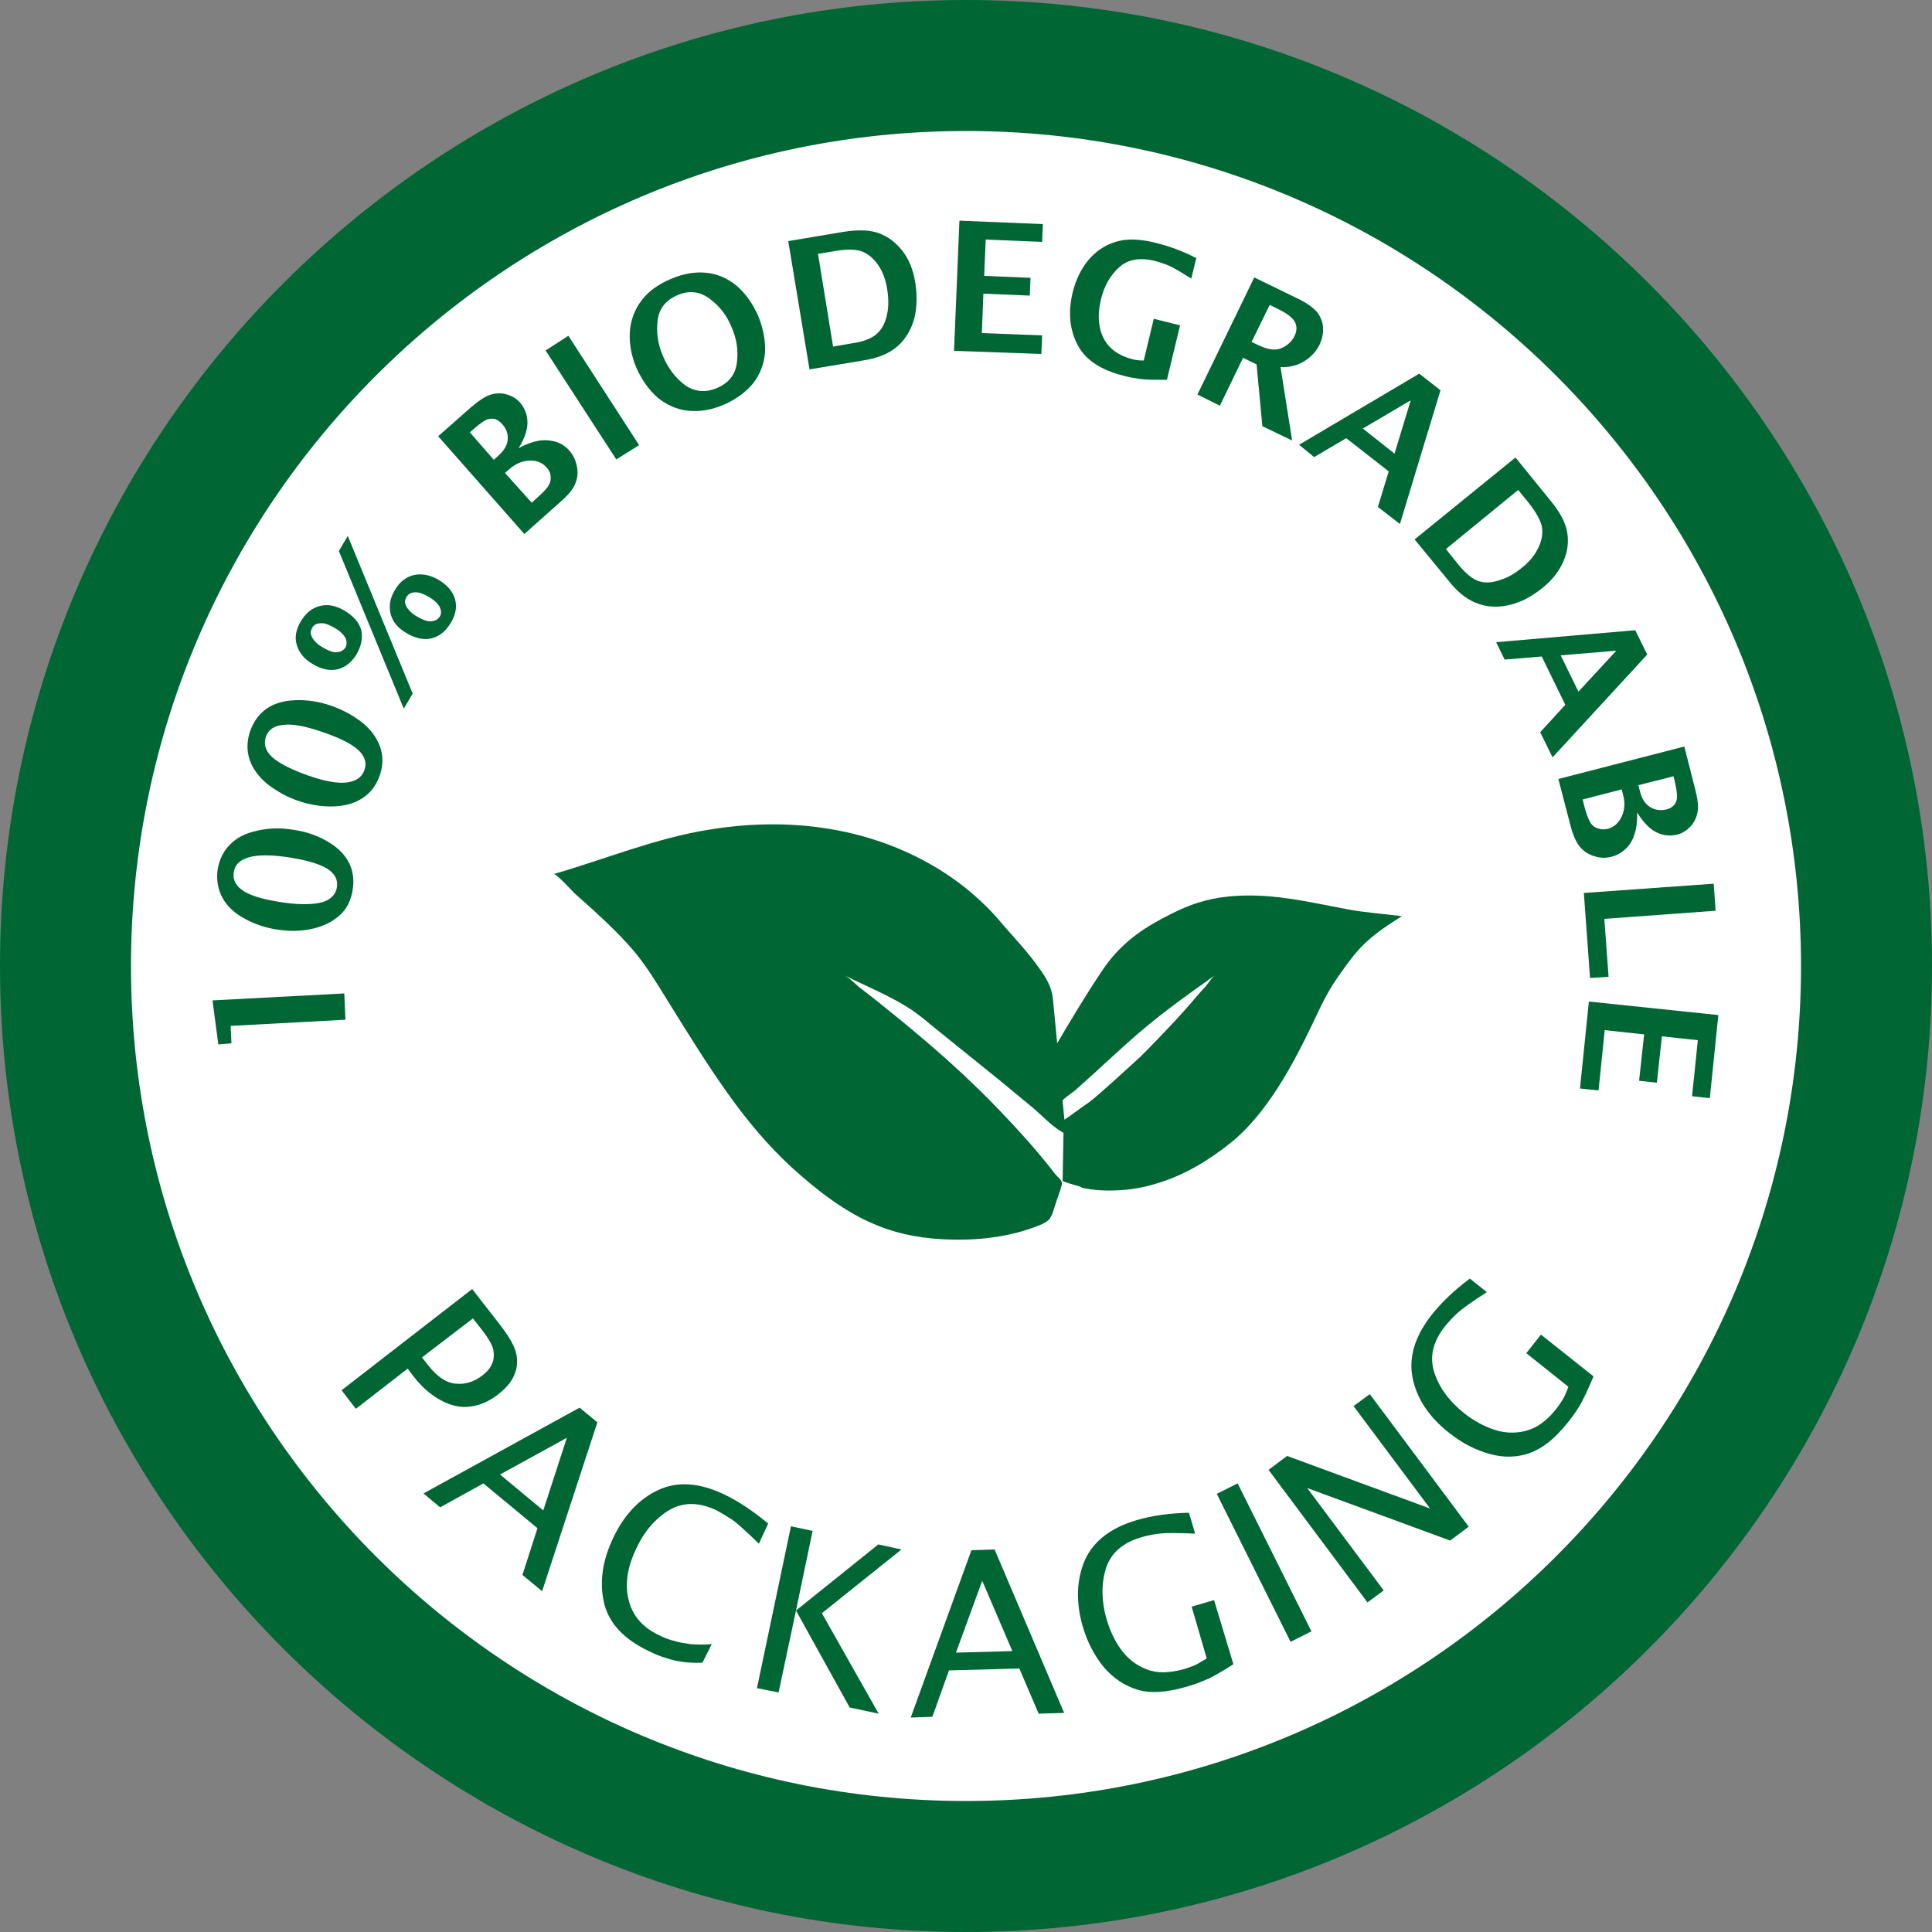 <?xml version="1.0" encoding="utf-8"?>
<!-- Generator: Adobe Illustrator 23.1.0, SVG Export Plug-In . SVG Version: 6.00 Build 0)  -->
<svg version="1.1" id="Layer_5" xmlns="http://www.w3.org/2000/svg" xmlns:xlink="http://www.w3.org/1999/xlink" x="0px" y="0px"
	 viewBox="0 0 500 500" style="enable-background:new 0 0 500 500;" xml:space="preserve">
<rect x="0" y="0" width="500" height="500" fill="#808080" stroke="none"/>
<style type="text/css">
	.st0{fill:#FFFFFF;}
	.st1{fill:#006633;}
</style>
<g>
	<g>
		<g>
			<path class="st0" d="M483.1,250c0,128.7-104.3,233.1-233.1,233.1C121.3,483.1,17,378.7,17,250C17,121.3,121.3,17,250,17
				C378.7,17,483.1,121.3,483.1,250"/>
		</g>
		<g>
			<path class="st1" d="M250,500C112.2,500,0,387.8,0,250C0,112.2,112.2,0,250,0c137.8,0,250,112.2,250,250
				C500,387.8,387.8,500,250,500z M250,33.9C130.8,33.9,33.9,130.8,33.9,250c0,119.2,96.9,216.1,216.1,216.1S466.1,369.2,466.1,250
				C466.1,130.8,369.2,33.9,250,33.9z"/>
		</g>
		<g>
			<path class="st1" d="M271.4,315.7c-0.5,0.5-1.1,0.8-1.7,1.1c-7.3,3.1-15.4,4.2-23.3,4c-6.7-0.1-13.5-1.2-19.7-3.8
				c-7.9-3.2-15.2-8.9-21.5-14.6c-6.5-5.9-12.1-12.7-17.2-19.9c-5.6-7.9-10.6-16.1-15.7-24.3c-2.4-3.9-4.8-7.8-7.7-11.4
				c-3-3.6-6.3-6.9-9.8-10.1c-2-1.9-4.1-3.7-6.1-5.5c-0.6-0.6-4.8-5.2-5.4-5c13.5-3.9,26.4-9.3,40.3-11.5c11-1.8,22.2-1.9,33.2,0.2
				c12,2.3,23.6,7.3,33.2,15c3.3,2.7,6.5,5.7,9.2,9c3,3.5,6.1,6.7,8.9,10.5c2.2,3,4,5.4,4.4,9.2c0.6,5.9,1.1,11.7,1.7,17.6l0.8,8.6
				l0.4,4.3c0.1,1.2,0.9,3.3,0.1,4.2c-2.9-1.4-5.8-4.6-8.3-6.7c-2.9-2.4-5.7-4.7-8.6-7.1L241,265.3c-1.6-1.4-3.3-2.7-5-3.9
				c-5.4-3.6-11.7-6.1-17.5-9c1.4,0.7,2.8,2.2,4,3.2c1.8,1.4,3.7,2.8,5.5,4.3c3.6,2.9,7.2,5.8,10.7,8.8c7.1,6,13.9,12.3,20.3,19
				c4.6,4.8,9.1,9.8,13.2,15c0.5,0.6,0.9,1.3,1.5,1.8c1.4,1.4,1.3,1.5,0.7,3.5c-0.7,2-1.4,4-2,6
				C272.1,314.6,271.9,315.2,271.4,315.7"/>
		</g>
		<g>
			<path class="st1" d="M281.1,307.6c1.7,0.3,3.4,0.5,5.1,0.5c4.5,0.1,9.1-0.5,13.4-1.9c7-2.1,13.4-6,19.1-10.6
				c9.3-7.6,16-20.2,21.1-30.9c1.3-2.7,2.5-5.4,4-8c1.7-3,3.8-5.8,5.9-8.6c3.8-5,7.9-7.7,13.1-11c-4.7-0.6-9.5-0.9-14.2-1.8
				c-7.6-1.4-15.1-3.2-22.9-3.5c-5.2-0.2-10.6,0.2-15.6,1.8c-3.2,1-6.3,2.5-9.3,4.1c-6.4,3.4-11.4,7.3-15.5,13.4
				c-4.5,6.7-8.6,13.6-12.7,20.6c0,0,2,13.5,2,13.7c-0.1-0.6,3-2.7,3.5-3.1c1.6-1.4,3.1-2.8,4.7-4.2c3-2.8,6-5.5,9.1-8.3
				c7.2-6.5,14.9-12,22.8-17.6c-1.1,0.7-1.9,2.2-2.7,3.1c-1.8,1.9-3.4,3.9-5.1,5.8c-3.7,4.2-10.8,11.5-11.9,12.5
				c-1.1,1-10.6,9.8-13.2,11.7c-2.2,1.5-4.3,3.1-6.5,4.6l-0.3,15.7c0,0.2,3.8,1.3,4.3,1.4C279.9,307.4,280.5,307.5,281.1,307.6"/>
		</g>
	</g>
	<g>
		<path class="st1" d="M89.4,263.9l-29.7,1.6l0.2,4.5l-3.4,0.3L55,258.9l34.1-1.8L89.4,263.9z"/>
	</g>
	<g>
		<path class="st1" d="M91.3,230.1c-0.4,2.7-1.4,4.9-3.2,6.6c-1.8,1.7-4.1,2.9-7,3.6c-2.9,0.7-6,0.8-9.1,0.3c-3.1-0.4-6-1.4-8.6-2.8
			c-2.6-1.4-4.6-3.2-5.8-5.4c-1.2-2.2-1.6-4.6-1.3-7.2c0.4-2.6,1.4-4.8,3.2-6.6c1.7-1.8,4.1-3,7-3.6c2.9-0.7,6-0.8,9.1-0.3
			c3.1,0.4,5.9,1.3,8.5,2.7c2.6,1.4,4.6,3.1,5.9,5.3C91.3,224.9,91.7,227.4,91.3,230.1z M87.2,229.6c0.3-2-0.6-3.6-2.7-4.9
			c-2.1-1.2-5.5-2.2-10.3-2.9c-4.3-0.6-7.6-0.6-9.9,0.1c-2.3,0.7-3.6,2-3.8,3.9c-0.3,2,0.6,3.6,2.7,4.9c2.1,1.3,5.5,2.2,10.3,2.9
			c4.3,0.6,7.6,0.5,9.9-0.1C85.6,232.8,86.9,231.5,87.2,229.6z"/>
	</g>
	<g>
		<path class="st1" d="M98.3,200.6c-0.9,2.6-2.3,4.5-4.4,5.9c-2.1,1.4-4.6,2.1-7.6,2.2c-3,0.1-6-0.4-9-1.4c-3-1-5.6-2.5-8-4.3
			c-2.3-1.9-3.9-4-4.7-6.4c-0.8-2.4-0.7-4.8,0.1-7.3c0.9-2.5,2.3-4.5,4.3-5.9c2-1.4,4.6-2.1,7.6-2.2c3-0.1,6,0.4,9,1.4
			c2.9,1,5.5,2.4,7.9,4.2c2.3,1.8,3.9,3.9,4.8,6.3C99.2,195.5,99.2,198,98.3,200.6z M94.3,199.3c0.7-1.9,0.1-3.7-1.7-5.3
			c-1.8-1.6-5-3.2-9.6-4.7c-4.1-1.4-7.3-2-9.7-1.7c-2.4,0.2-3.9,1.3-4.5,3.1c-0.6,1.9-0.1,3.7,1.7,5.3c1.8,1.6,5,3.2,9.5,4.8
			c4.1,1.4,7.4,2,9.7,1.7C92.2,202.2,93.7,201.1,94.3,199.3z"/>
	</g>
	<g>
		<path class="st1" d="M92.3,169.3c-1.3,2.1-2.9,3.4-4.9,3.9c-2,0.5-4.2,0-6.4-1.3c-2.3-1.3-3.6-3-4.2-5c-0.6-2-0.2-4,1.1-6.2
			c1.3-2.1,2.9-3.4,5-3.9s4.1,0,6.2,1.2c2.4,1.4,3.9,3.2,4.4,5.1C93.9,165.1,93.5,167.2,92.3,169.3z M89.4,167.6
			c0.4-0.7,0.4-1.6,0-2.5c-0.5-0.9-1.4-1.8-2.8-2.6c-1.4-0.8-2.6-1.3-3.6-1.2c-1,0-1.8,0.4-2.2,1.2c-0.5,0.8-0.5,1.6,0,2.5
			c0.5,0.9,1.4,1.8,2.8,2.6c1.4,0.8,2.6,1.3,3.6,1.2C88.2,168.7,88.9,168.3,89.4,167.6z M104.5,183.4l-16.8-40.8l2.3-3.9l16.8,40.8
			L104.5,183.4z M116.6,161.3c-1.3,2.1-2.9,3.4-4.9,3.9c-2,0.5-4.2,0-6.4-1.3c-2.3-1.3-3.7-3-4.2-5c-0.5-2-0.2-4.1,1.1-6.2
			c1.3-2.2,2.9-3.4,5-3.9c2-0.4,4.1,0,6.2,1.2c2.4,1.4,3.9,3.2,4.4,5.2C118.3,157.2,117.9,159.2,116.6,161.3z M113.8,159.6
			c0.5-0.8,0.4-1.6,0-2.5c-0.5-0.9-1.4-1.8-2.8-2.6c-1.4-0.8-2.6-1.3-3.6-1.2c-1,0-1.7,0.4-2.2,1.2c-0.5,0.8-0.5,1.6,0,2.5
			c0.5,0.9,1.4,1.8,2.8,2.6c1.4,0.8,2.6,1.3,3.7,1.2C112.6,160.7,113.3,160.3,113.8,159.6z"/>
	</g>
	<g>
		<path class="st1" d="M135.7,138.2l-22.3-25.3l8.5-7.5c2.1-1.8,3.8-2.9,5.2-3.3c1.4-0.4,2.8-0.4,4.1,0c1.4,0.4,2.5,1.1,3.4,2.1
			c1.1,1.3,1.8,2.9,1.9,4.8c0.1,1.9-0.6,4.3-2.3,7c2.2-1.2,4.1-1.8,5.6-2c1.5-0.2,3,0,4.3,0.4c1.3,0.5,2.4,1.2,3.3,2.3
			c1,1.1,1.6,2.5,1.9,4c0.3,1.5,0.2,3-0.4,4.4c-0.5,1.4-1.9,3.1-4,4.9L135.7,138.2z M127.8,119l1.1-1c1.6-1.4,2.4-2.8,2.5-4.3
			c0.1-1.5-0.4-2.8-1.4-3.9c-0.5-0.6-1.1-1-1.7-1.3c-0.6-0.2-1.3-0.2-2.1,0c-0.8,0.3-2,1.1-3.7,2.6l-0.9,0.8L127.8,119z
			 M137.6,130.1l1-0.9c1.8-1.6,3-2.8,3.4-3.6c0.5-0.8,0.6-1.7,0.5-2.5c-0.1-0.8-0.5-1.6-1.1-2.2c-1.1-1.2-2.6-1.8-4.5-1.7
			s-3.6,0.9-5.3,2.4l-0.9,0.8L137.6,130.1z"/>
	</g>
	<g>
		<path class="st1" d="M159.5,118.9l-18.3-28.2l5.9-3.8l18.3,28.3L159.5,118.9z"/>
	</g>
	<g>
		<path class="st1" d="M187.4,104.7c-3.2,1.4-6.3,1.9-9.3,1.6c-2.9-0.3-5.6-1.5-7.9-3.4c-2.3-2-4.1-4.6-5.5-7.7
			c-1.3-3.1-1.9-6.3-1.7-9.3c0.2-3,1.2-5.7,3-8.1c1.8-2.4,4.3-4.2,7.6-5.6c3.2-1.4,6.3-1.9,9.2-1.6c3,0.3,5.6,1.5,7.9,3.4
			c2.3,2,4.1,4.6,5.5,7.7c1.3,3.2,1.9,6.3,1.8,9.3c-0.2,3-1.2,5.7-3,8.1C193.1,101.4,190.6,103.3,187.4,104.7z M185.6,100.4
			c3-1.3,4.7-3.4,5.1-6.5c0.4-3.1,0-6.2-1.4-9.3c-1.3-3.2-3.3-5.6-5.8-7.4s-5.2-2.1-8.2-0.8c-3,1.3-4.7,3.4-5.1,6.5
			c-0.4,3,0,6.1,1.4,9.3c1.3,3.1,3.2,5.6,5.7,7.5C179.8,101.4,182.6,101.7,185.6,100.4z"/>
	</g>
	<g>
		<path class="st1" d="M209.5,95.6L204,62.4l14.3-2.4c3.8-0.6,6.9-0.5,9.3,0.4c2.3,0.9,4.3,2.4,6,4.6c1.7,2.2,2.8,5,3.3,8.3
			c0.5,3.3,0.4,6.4-0.3,9.2c-0.8,2.8-2.2,5.2-4.2,7c-2.1,1.9-5.1,3.2-9.1,3.8L209.5,95.6z M215.6,89.7l5.2-0.9
			c2.7-0.4,4.7-1.2,6-2.3c1.3-1.1,2.2-2.7,2.7-4.8c0.5-2.1,0.5-4.4,0.1-6.9c-0.4-2.4-1.1-4.4-2.2-6c-1.1-1.7-2.5-2.9-4-3.6
			c-1.6-0.7-4.1-0.8-7.5-0.2l-4.2,0.7L215.6,89.7z"/>
	</g>
	<g>
		<path class="st1" d="M246.9,90.8l1.4-33.7l21.6,0.9l-0.2,4.6l-14.6-0.6l-0.4,9.4l12,0.5l-0.2,4.6l-12-0.5l-0.4,10.2l15.6,0.6
			l-0.2,4.8L246.9,90.8z"/>
	</g>
	<g>
		<path class="st1" d="M302,98.3c-3.1,0-5.3,0-6.7-0.2c-1.4-0.2-2.8-0.4-4.3-0.8c-6.1-1.5-10.2-4.2-12.2-8.2
			c-2-3.9-2.4-8.4-1.2-13.4c0.8-3.2,2.1-6,4-8.3c1.9-2.3,4.2-3.9,7.1-4.8c2.8-0.9,6.4-0.8,10.6,0.3c3.6,0.9,7,2.2,10.3,3.9l-1.3,5.3
			c-2.7-1.7-4.7-2.9-5.9-3.4c-1.2-0.5-2.5-0.9-3.6-1.2c-3.8-0.9-6.9-0.4-9.2,1.7c-2.3,2.1-3.9,4.9-4.7,8.4c-0.9,3.8-0.7,7.2,0.7,9.9
			c1.4,2.8,4,4.6,7.6,5.5c0.8,0.2,1.7,0.3,2.8,0.3l2.6-10.8l6.8,1.7L302,98.3z"/>
	</g>
	<g>
		<path class="st1" d="M309.9,102.1l14.7-30.3l11.3,5.5c2.3,1.1,3.9,2.3,4.9,3.4c0.9,1.2,1.5,2.5,1.6,4c0.1,1.5-0.2,3-0.9,4.5
			c-0.9,1.8-2.2,3.2-4,4.3s-3.8,1.6-6.1,1.5l3,19l-7.7-3.7l-1.5-16l-3.5-1.7l-6,12.4L309.9,102.1z M323.9,88.5l1.5,0.7
			c2.6,1.3,4.7,1.6,6.2,0.9c1.5-0.6,2.7-1.7,3.4-3.1c0.6-1.2,0.7-2.4,0.2-3.5c-0.5-1.1-1.9-2.3-4.4-3.5l-2.2-1.1L323.9,88.5z"/>
	</g>
	<g>
		<path class="st1" d="M336.2,115.1l31.1-18.4l5.5,4.3l-10.5,34.6l-5.7-4.4l2.8-9.2l-11-8.6l-8.3,4.9L336.2,115.1z M352.7,110.9
			l8.2,6.5l4.2-13.8L352.7,110.9z"/>
	</g>
	<g>
		<path class="st1" d="M366.1,139.6l26.1-21.2l9.1,11.2c2.5,3,3.9,5.8,4.3,8.2c0.4,2.5,0.1,5-1,7.5c-1.1,2.5-2.9,4.9-5.6,7
			c-2.6,2.1-5.3,3.5-8.1,4.2c-2.8,0.7-5.6,0.7-8.2-0.2c-2.7-0.9-5.3-2.8-7.8-6L366.1,139.6z M374.2,142.1l3.3,4.1
			c1.7,2.1,3.4,3.5,4.9,4.1c1.6,0.6,3.4,0.6,5.5-0.1c2.1-0.6,4.1-1.7,6-3.3c1.9-1.5,3.2-3.1,4.1-4.9c0.9-1.8,1.3-3.5,1.1-5.3
			c-0.2-1.7-1.4-3.9-3.5-6.6l-2.7-3.3L374.2,142.1z"/>
	</g>
	<g>
		<path class="st1" d="M387.2,166.2l36-3.1l3.1,6.3l-24.5,26.6l-3.2-6.5l6.5-7.1l-6.1-12.5l-9.6,0.8L387.2,166.2z M403.9,169.6
			l4.6,9.4l9.8-10.6L403.9,169.6z"/>
	</g>
	<g>
		<path class="st1" d="M403.3,201.6l32.6-8.4l2.8,11c0.7,2.7,0.9,4.7,0.6,6.1c-0.3,1.4-0.9,2.7-1.9,3.7c-1,1-2.1,1.7-3.4,2
			c-1.6,0.4-3.4,0.3-5.1-0.5c-1.8-0.8-3.5-2.5-5.2-5.2c0,2.5-0.2,4.4-0.8,5.9c-0.5,1.5-1.3,2.7-2.3,3.6c-1,0.9-2.2,1.6-3.5,1.9
			c-1.5,0.4-2.9,0.4-4.4-0.1c-1.5-0.4-2.7-1.2-3.7-2.3c-1-1.1-1.9-3.1-2.6-5.8L403.3,201.6z M409.6,206.9l0.3,1.3
			c0.6,2.4,1.2,3.9,1.7,4.7c0.5,0.8,1.2,1.3,2,1.5c0.8,0.3,1.6,0.3,2.5,0.1c1.6-0.4,2.8-1.5,3.6-3.2c0.8-1.7,0.9-3.7,0.3-5.8
			l-0.3-1.2L409.6,206.9z M424,203.2l0.4,1.5c0.5,2.1,1.4,3.4,2.7,4.2c1.3,0.8,2.7,0.9,4.1,0.6c0.8-0.2,1.4-0.5,1.9-1
			c0.5-0.5,0.8-1.1,0.9-1.9c0.1-0.8-0.1-2.3-0.6-4.5l-0.3-1.2L424,203.2z"/>
	</g>
	<g>
		<path class="st1" d="M409.9,231.1l33.6-2.4l0.5,7l-28.8,2.1l1.1,15l-4.8,0.3L409.9,231.1z"/>
	</g>
	<g>
		<path class="st1" d="M411.2,259.2l33.5,3.5l-2.2,21.5l-4.6-0.5l1.5-14.5l-9.3-1l-1.3,12l-4.6-0.5l1.3-12l-10.2-1.1l-1.6,15.6
			l-4.8-0.5L411.2,259.2z"/>
	</g>
	<g>
		<path class="st1" d="M88.4,359.8l33.8-26.2l7,9c2.5,3.2,4,5.8,4.4,7.7c0.4,1.9,0.3,3.7-0.5,5.5c-0.7,1.8-2.1,3.4-4.1,5
			c-2.3,1.8-4.7,2.9-7.2,3.2c-2.5,0.4-5.1-0.2-7.7-1.6c-2.6-1.4-5-3.5-7-6.1l-1.6-2.1l-13.4,10.4L88.4,359.8z M109.2,351.3l1.5,1.9
			c2.4,3.1,4.8,4.7,7.3,4.9c2.5,0.2,4.8-0.5,6.9-2.2c1.2-0.9,2-1.9,2.4-2.9c0.5-1,0.6-2.2,0.4-3.5c-0.2-1.3-1.3-3.2-3.1-5.5
			l-2.2-2.8L109.2,351.3z"/>
	</g>
	<g>
		<path class="st1" d="M109.6,386.5l40.4-22.2l4.6,3.8l-14.3,43.7l-5.1-4.2l3.9-12.1l-14-11.6l-11.2,6.2L109.6,386.5z M129.4,381.6
			l11.2,9.3l6.1-18.8L129.4,381.6z"/>
	</g>
	<g>
		<path class="st1" d="M181.8,430.3c-2,0.1-3.7,0-5.1-0.2c-1.4-0.2-2.9-0.5-4.3-1c-1.4-0.4-2.9-1-4.5-1.8
			c-6.5-3.1-10.4-7.3-11.6-12.6c-1.2-5.3-0.4-10.8,2.4-16.7c2.8-5.9,6.7-10.1,11.7-12.4c4.9-2.3,10.7-1.9,17.1,1.2
			c3.4,1.6,7.2,4.1,11.3,7.5l-2.4,5.2c-3.3-3.2-5.6-5.3-6.9-6.2c-1.4-0.9-2.7-1.7-4-2.4c-4.6-2.2-8.7-2.2-12.3-0.1
			c-3.6,2.2-6.5,5.5-8.6,10.1c-2.3,4.8-2.9,9.2-1.9,13.2c1,4.1,3.7,7.2,8.1,9.2c1.2,0.6,2.5,1.1,3.8,1.4c1.3,0.4,2.7,0.6,4.1,0.8
			c1.4,0.1,3.2,0.2,5.5,0L181.8,430.3z"/>
	</g>
	<g>
		<path class="st1" d="M195.9,436.9l8.8-41.9l5.6,1.2l-4.3,20.6l21.3-17.1l6,1.3l-20.6,16.5l14.7,26l-7.5-1.6l-13.9-25.1l-4.5,21.2
			L195.9,436.9z"/>
	</g>
	<g>
		<path class="st1" d="M235.7,444.5l15.7-43.3l6-0.2l18,42.3l-6.6,0.2l-5-11.7l-18.2,0.5l-4.3,12L235.7,444.5z M247.4,427.7
			l14.6-0.4l-7.8-18.2L247.4,427.7z"/>
	</g>
	<g>
		<path class="st1" d="M319.2,430.7c-3.3,2.1-5.7,3.5-7.3,4.1c-1.6,0.7-3.3,1.3-5.1,1.8c-4.9,1.4-9.1,1.7-12.4,0.7
			c-3.3-1-6.2-2.9-8.7-5.8c-2.4-2.9-4.3-6.5-5.5-10.6c-1.8-6.3-1.6-12,0.5-17c2.2-5,6.7-8.5,13.5-10.5c4.1-1.2,8.6-1.8,13.5-1.9
			l1.6,5.4c-4.6-0.2-7.7-0.2-9.3,0c-1.6,0.2-3.2,0.5-4.5,0.9c-4.9,1.4-8,4.1-9.3,8.1c-1.2,4-1.2,8.4,0.2,13.2c0.9,3,2.1,5.6,3.8,7.9
			c1.7,2.3,3.9,4,6.5,5c2.7,1.1,5.9,1,9.6,0c0.9-0.3,1.8-0.6,2.6-0.9c0.8-0.3,1.9-1,3.4-1.9l-3.9-13.4l5.8-1.7L319.2,430.7z"/>
	</g>
	<g>
		<path class="st1" d="M334,424.9l-19.1-38.3l5.4-2.7l19.1,38.3L334,424.9z"/>
	</g>
	<g>
		<path class="st1" d="M353.9,414.7l-25.6-34.3l4.8-3.6l37,13.6l-19.8-26.5l4.2-3.1l25.6,34.3l-4.8,3.6l-37-13.6l19.8,26.5
			L353.9,414.7z"/>
	</g>
	<g>
		<path class="st1" d="M412.4,356.2c-1.5,3.6-2.7,6.1-3.6,7.6c-0.9,1.5-1.9,2.9-3.1,4.4c-3.2,4-6.4,6.6-9.7,7.8
			c-3.3,1.2-6.8,1.3-10.4,0.3c-3.7-1-7.2-2.8-10.6-5.5c-5.2-4.1-8.3-8.8-9.4-14.1c-1.1-5.3,0.5-10.8,4.9-16.4c2.7-3.4,6-6.5,9.9-9.4
			l4.4,3.5c-3.9,2.5-6.4,4.3-7.6,5.4c-1.2,1.1-2.3,2.3-3.2,3.4c-3.2,4-4.1,8-2.8,12c1.3,4,3.9,7.5,7.8,10.6c2.4,1.9,5,3.3,7.7,4.2
			c2.7,0.9,5.4,1,8.2,0.3c2.8-0.7,5.4-2.6,7.8-5.6c0.6-0.8,1.1-1.5,1.6-2.3c0.5-0.7,1-1.9,1.6-3.5l-10.9-8.7l3.8-4.8L412.4,356.2z"
			/>
	</g>
</g>
</svg>

